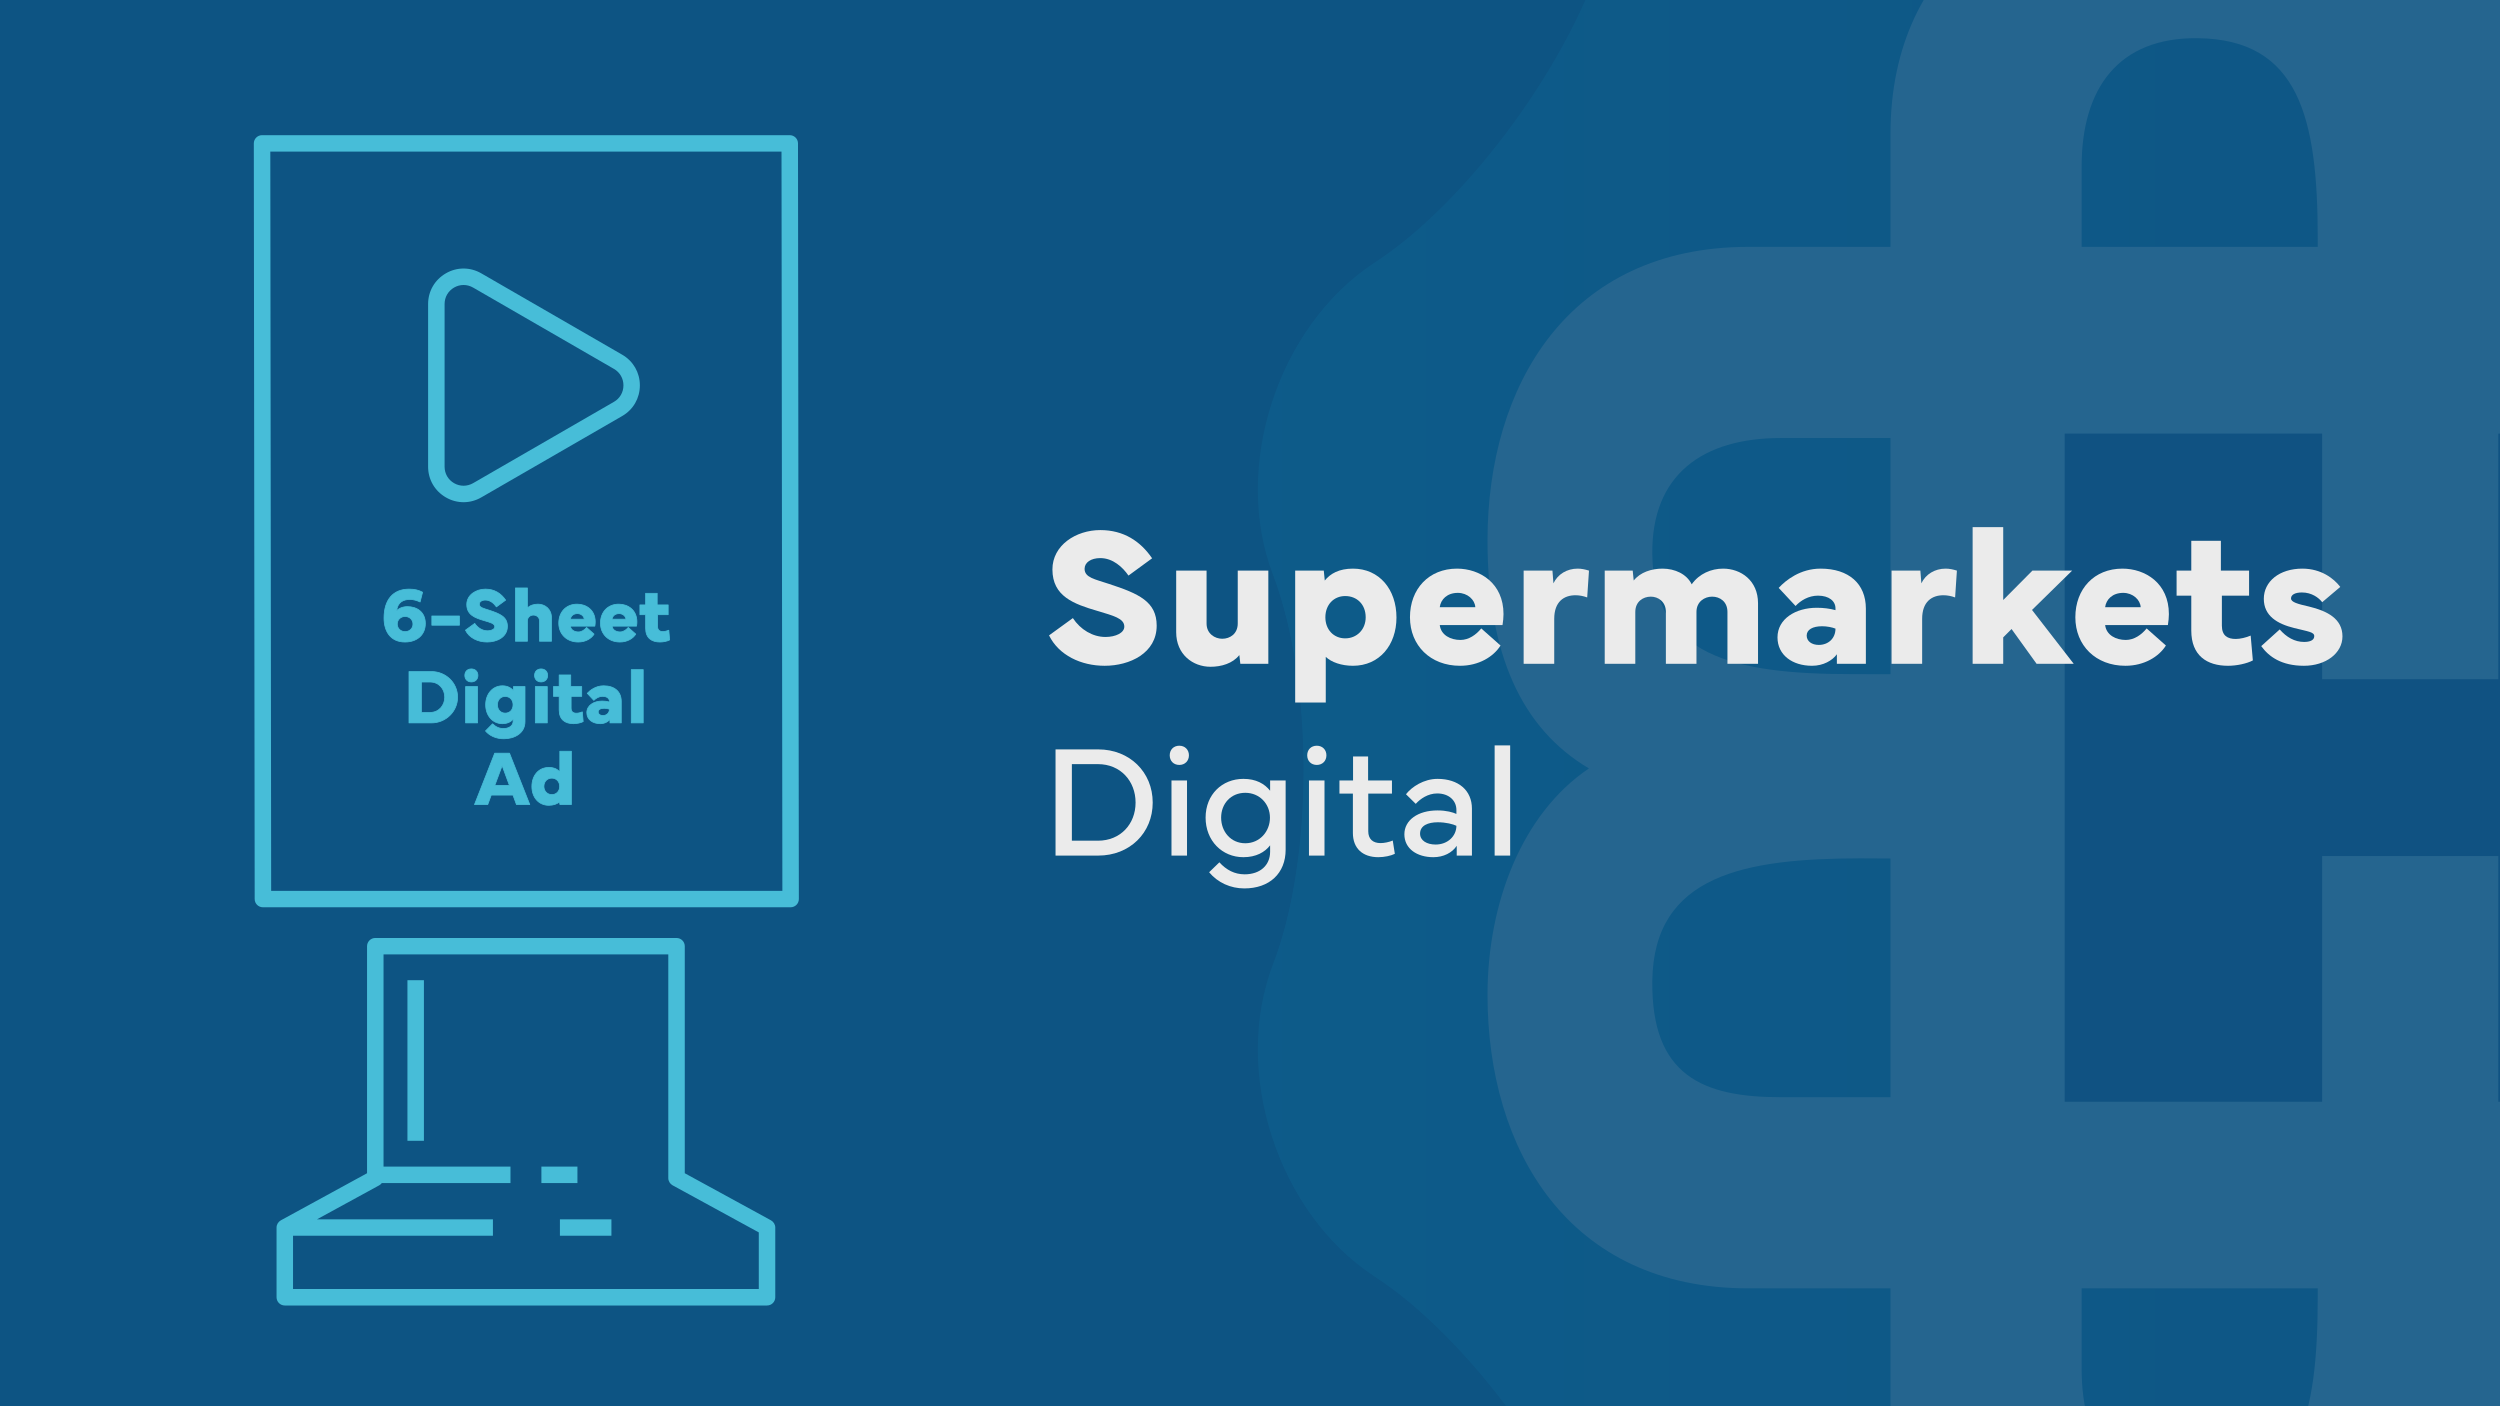 <?xml version="1.0" encoding="UTF-8" standalone="no"?>
<!DOCTYPE svg PUBLIC "-//W3C//DTD SVG 1.1//EN" "http://www.w3.org/Graphics/SVG/1.1/DTD/svg11.dtd">
<svg width="100%" height="100%" viewBox="0 0 2560 1440" version="1.1" xmlns="http://www.w3.org/2000/svg" xmlns:xlink="http://www.w3.org/1999/xlink" xml:space="preserve" xmlns:serif="http://www.serif.com/" style="fill-rule:evenodd;clip-rule:evenodd;stroke-linejoin:round;stroke-miterlimit:2;">
    <rect x="0" y="0" width="2560" height="1440" fill="#808080" stroke="none"/>
    <g transform="matrix(1,0,0,1,-12831.2,-11081.4)">
        <g id="Artboard1" transform="matrix(1,0,0,1,12831.2,11081.4)">
            <rect x="0" y="0" width="2560" height="1440" style="fill:none;"/>
            <clipPath id="_clip1">
                <rect x="0" y="0" width="2560" height="1440"/>
            </clipPath>
            <g clip-path="url(#_clip1)">
                <g transform="matrix(1,0,0,1,0,-2885.47)">
                    <rect x="0" y="2885.47" width="2560" height="1440" style="fill:rgb(13,84,131);"/>
                </g>
                <g transform="matrix(9.309,0,0,9.309,-367.937,-38085.9)">
                    <g opacity="0.1">
                        <g transform="matrix(246.464,0,0,-246.464,180.824,4177.94)">
                            <path d="M0.427,0.515C0.387,0.483 0.312,0.458 0.261,0.461C0.209,0.463 0.156,0.425 0.143,0.375C0.129,0.326 0.083,0.262 0.04,0.234C-0.003,0.206 -0.023,0.143 -0.005,0.095C0.013,0.047 0.013,-0.031 -0.005,-0.079C-0.023,-0.127 -0.003,-0.19 0.04,-0.218C0.083,-0.246 0.129,-0.31 0.143,-0.359C0.156,-0.409 0.209,-0.447 0.261,-0.445C0.312,-0.442 0.387,-0.466 0.427,-0.499C0.467,-0.531 0.532,-0.531 0.572,-0.499C0.612,-0.466 0.687,-0.442 0.739,-0.445C0.79,-0.447 0.843,-0.409 0.856,-0.359C0.87,-0.31 0.916,-0.246 0.959,-0.218C1.002,-0.19 1.022,-0.127 1.004,-0.079C0.986,-0.031 0.986,0.047 1.004,0.095C1.022,0.143 1.002,0.206 0.959,0.234C0.916,0.262 0.87,0.326 0.856,0.375C0.843,0.425 0.79,0.463 0.738,0.461C0.687,0.458 0.612,0.483 0.572,0.515C0.552,0.531 0.526,0.539 0.5,0.539C0.473,0.539 0.447,0.531 0.427,0.515Z" style="fill:url(#_Linear2);fill-rule:nonzero;"/>
                        </g>
                        <g transform="matrix(252.038,0,0,252.038,178.042,4176.95)">
                            <path d="M0.428,-0.5C0.389,-0.468 0.316,-0.444 0.266,-0.447C0.216,-0.449 0.164,-0.412 0.151,-0.363C0.137,-0.315 0.092,-0.252 0.05,-0.225C0.008,-0.197 -0.012,-0.136 0.006,-0.089C0.024,-0.042 0.024,0.035 0.006,0.081C-0.012,0.128 0.008,0.189 0.05,0.217C0.092,0.244 0.137,0.307 0.151,0.355C0.164,0.404 0.216,0.441 0.266,0.439C0.316,0.436 0.389,0.46 0.428,0.492C0.467,0.523 0.532,0.523 0.571,0.492C0.61,0.46 0.683,0.436 0.733,0.439C0.783,0.441 0.835,0.404 0.848,0.355C0.862,0.307 0.907,0.244 0.949,0.217C0.991,0.189 1.011,0.128 0.993,0.081C0.975,0.035 0.975,-0.042 0.993,-0.089C1.011,-0.136 0.991,-0.197 0.949,-0.225C0.907,-0.252 0.862,-0.315 0.848,-0.363C0.835,-0.412 0.783,-0.449 0.733,-0.447C0.683,-0.444 0.61,-0.468 0.571,-0.5C0.551,-0.515 0.525,-0.523 0.5,-0.523C0.474,-0.523 0.448,-0.515 0.428,-0.5Z" style="fill:url(#_Linear3);fill-rule:nonzero;"/>
                        </g>
                        <g transform="matrix(3.474,0,0,3.474,366.227,4186.02)">
                            <path d="M0,-5.92C-0.27,-5.92 -0.69,-5.919 -1.205,-5.917L-1.205,-13.396L2.268,-13.396C4.738,-13.396 6.36,-12.236 6.332,-9.724C6.297,-6.51 3.802,-5.92 0,-5.92M2.268,7.476L-1.205,7.476L-1.205,-0.082C-0.923,-0.083 -0.616,-0.084 -0.25,-0.087C3.382,-0.081 6.297,0.427 6.332,3.804C6.364,6.792 4.738,7.476 2.268,7.476M-7.257,16.072C-7.257,18.542 -7.941,20.169 -10.93,20.137C-14.306,20.101 -14.814,17.187 -14.82,13.554L-14.82,13.529L-7.257,13.529L-7.257,16.072ZM-24.457,20.137C-26.969,20.165 -28.129,18.542 -28.129,16.072L-28.129,13.529L-20.653,13.529L-20.653,13.805C-20.653,17.607 -21.243,20.101 -24.457,20.137M-37.658,7.476C-40.128,7.476 -41.754,6.792 -41.723,3.804C-41.687,0.427 -38.773,-0.081 -35.14,-0.087C-34.773,-0.084 -34.465,-0.083 -34.182,-0.082L-34.182,7.476L-37.658,7.476ZM-37.658,-13.396L-34.182,-13.396L-34.182,-5.917C-34.699,-5.919 -35.12,-5.92 -35.39,-5.92C-39.193,-5.92 -41.687,-6.51 -41.723,-9.724C-41.751,-12.236 -40.128,-13.396 -37.658,-13.396M-28.129,-21.993C-28.129,-24.462 -26.969,-26.085 -24.457,-26.057C-21.243,-26.021 -20.653,-23.527 -20.653,-19.725L-20.653,-19.449L-28.129,-19.449L-28.129,-21.993ZM-10.93,-26.057C-7.941,-26.089 -7.257,-24.462 -7.257,-21.993L-7.257,-19.449L-14.82,-19.449L-14.82,-19.474C-14.814,-23.107 -14.306,-26.021 -10.93,-26.057M8.339,-2.934C10.472,-4.198 11.55,-6.548 11.55,-10.157C11.55,-15.052 8.995,-19.449 3.29,-19.449L-1.205,-19.449L-1.205,-23.015C-1.205,-28.72 -5.601,-31.275 -10.496,-31.275C-13.38,-31.275 -16.231,-30.197 -17.667,-28.064C-18.931,-30.197 -21.281,-31.275 -24.89,-31.275C-29.785,-31.275 -34.182,-28.72 -34.182,-23.015L-34.182,-19.449L-38.68,-19.449C-44.386,-19.449 -46.941,-15.052 -46.941,-10.157C-46.941,-6.548 -45.862,-4.198 -43.73,-2.934C-45.862,-1.498 -46.941,1.354 -46.941,4.237C-46.941,9.132 -44.386,13.529 -38.68,13.529L-34.182,13.529L-34.182,17.094C-34.182,22.8 -29.785,25.355 -24.89,25.355C-21.281,25.355 -18.931,24.277 -17.667,22.144C-16.231,24.277 -13.38,25.355 -10.496,25.355C-5.601,25.355 -1.205,22.8 -1.205,17.094L-1.205,13.529L3.29,13.529C8.995,13.529 11.55,9.132 11.55,4.237C11.55,1.354 10.472,-1.498 8.339,-2.934" style="fill:white;fill-rule:nonzero;"/>
                        </g>
                        <g transform="matrix(3.474,0,0,3.474,314.341,4212.49)">
                            <path d="M0,-21.156L0,-13.378L-5.578,-13.378L-5.578,-21.156L-13.73,-21.156L-13.73,0L-5.578,0L-5.578,-7.779L0,-7.779L0,0L8.154,0L8.154,-21.156L0,-21.156Z" style="fill:rgb(36,61,119);fill-rule:nonzero;"/>
                        </g>
                    </g>
                </g>
                <g transform="matrix(0.725,0,0,1,319.205,-19.071)">
                    <g transform="matrix(5.61,0,0,4.069,-8701.49,-3455)">
                        <g transform="matrix(50,0,0,50,1734.75,1020.84)">
                            <path d="M0.039,-0.143C0.088,-0.043 0.2,0.01 0.319,0.01C0.446,0.01 0.581,-0.054 0.581,-0.192C0.581,-0.313 0.491,-0.353 0.341,-0.402C0.269,-0.426 0.218,-0.434 0.218,-0.478C0.218,-0.51 0.25,-0.532 0.297,-0.532C0.361,-0.532 0.41,-0.486 0.439,-0.444L0.558,-0.531C0.499,-0.617 0.415,-0.673 0.297,-0.673C0.175,-0.673 0.056,-0.597 0.056,-0.475C0.056,-0.339 0.164,-0.301 0.283,-0.266C0.362,-0.242 0.418,-0.229 0.418,-0.187C0.418,-0.156 0.375,-0.135 0.323,-0.135C0.259,-0.135 0.197,-0.172 0.159,-0.23L0.039,-0.143Z" style="fill:rgb(235,235,235);fill-rule:nonzero;"/>
                        </g>
                        <g transform="matrix(50,0,0,50,1765.61,1020.84)">
                            <path d="M0.235,0.015C0.29,0.015 0.347,-0.002 0.38,-0.044L0.385,-0L0.526,-0L0.526,-0.469L0.372,-0.469L0.372,-0.203C0.372,-0.151 0.333,-0.126 0.294,-0.126C0.257,-0.126 0.215,-0.151 0.215,-0.203L0.215,-0.469L0.062,-0.469L0.062,-0.159C0.062,-0.047 0.146,0.015 0.235,0.015Z" style="fill:rgb(235,235,235);fill-rule:nonzero;"/>
                        </g>
                        <g transform="matrix(50,0,0,50,1795.27,1020.84)">
                            <path d="M0.068,0.195L0.222,0.195L0.222,-0.035C0.25,-0.008 0.301,0.01 0.359,0.01C0.492,0.01 0.578,-0.094 0.578,-0.233C0.578,-0.374 0.492,-0.479 0.359,-0.479C0.289,-0.479 0.245,-0.454 0.217,-0.419L0.212,-0.469L0.068,-0.469L0.068,0.195ZM0.32,-0.341C0.379,-0.341 0.423,-0.299 0.423,-0.234C0.423,-0.172 0.378,-0.128 0.32,-0.128C0.262,-0.128 0.22,-0.172 0.22,-0.234C0.22,-0.297 0.262,-0.341 0.32,-0.341Z" style="fill:rgb(235,235,235);fill-rule:nonzero;"/>
                        </g>
                        <g transform="matrix(50,0,0,50,1825.87,1020.84)">
                            <path d="M0.034,-0.234C0.034,-0.092 0.137,0.01 0.286,0.01C0.381,0.01 0.455,-0.036 0.49,-0.092L0.393,-0.178C0.367,-0.146 0.33,-0.12 0.288,-0.12C0.239,-0.12 0.19,-0.144 0.184,-0.195L0.5,-0.195C0.503,-0.214 0.505,-0.232 0.505,-0.25C0.505,-0.406 0.386,-0.479 0.271,-0.479C0.129,-0.479 0.034,-0.377 0.034,-0.234ZM0.275,-0.357C0.324,-0.357 0.361,-0.322 0.363,-0.285L0.184,-0.285C0.189,-0.324 0.221,-0.357 0.275,-0.357Z" style="fill:rgb(235,235,235);fill-rule:nonzero;"/>
                        </g>
                        <g transform="matrix(50,0,0,50,1852.79,1020.84)">
                            <path d="M0.222,-0L0.222,-0.226C0.222,-0.313 0.271,-0.345 0.329,-0.345C0.349,-0.345 0.369,-0.341 0.388,-0.334L0.397,-0.469C0.378,-0.475 0.359,-0.479 0.34,-0.479C0.286,-0.479 0.24,-0.451 0.218,-0.405L0.213,-0.469L0.068,-0.469L0.068,-0L0.222,-0Z" style="fill:rgb(235,235,235);fill-rule:nonzero;"/>
                        </g>
                        <g transform="matrix(50,0,0,50,1873.2,1020.84)">
                            <path d="M0.068,-0L0.222,-0L0.222,-0.261C0.222,-0.313 0.261,-0.338 0.3,-0.338C0.337,-0.338 0.376,-0.313 0.376,-0.261L0.376,-0L0.53,-0L0.53,-0.261C0.53,-0.313 0.571,-0.338 0.609,-0.338C0.648,-0.338 0.686,-0.313 0.686,-0.261L0.686,-0L0.84,-0L0.84,-0.305C0.84,-0.419 0.754,-0.479 0.664,-0.479C0.605,-0.479 0.544,-0.454 0.506,-0.4C0.481,-0.452 0.421,-0.479 0.359,-0.479C0.304,-0.479 0.247,-0.461 0.214,-0.419L0.209,-0.469L0.068,-0.469L0.068,-0Z" style="fill:rgb(235,235,235);fill-rule:nonzero;"/>
                        </g>
                        <g transform="matrix(50,0,0,50,1918.25,1020.84)">
                            <path d="M0.211,0.01C0.267,0.01 0.313,-0.016 0.336,-0.048L0.336,-0L0.482,-0L0.482,-0.278C0.482,-0.403 0.396,-0.479 0.254,-0.479C0.152,-0.479 0.079,-0.421 0.043,-0.382L0.128,-0.291C0.153,-0.318 0.193,-0.343 0.241,-0.343C0.296,-0.343 0.329,-0.316 0.329,-0.279L0.329,-0.27C0.3,-0.278 0.269,-0.282 0.235,-0.282C0.128,-0.282 0.037,-0.226 0.037,-0.133C0.037,-0.044 0.112,0.01 0.211,0.01ZM0.184,-0.142C0.184,-0.172 0.214,-0.189 0.262,-0.189C0.285,-0.189 0.312,-0.184 0.329,-0.177C0.329,-0.127 0.292,-0.095 0.245,-0.095C0.209,-0.095 0.184,-0.114 0.184,-0.142Z" style="fill:rgb(235,235,235);fill-rule:nonzero;"/>
                        </g>
                        <g transform="matrix(50,0,0,50,1945.42,1020.84)">
                            <path d="M0.222,-0L0.222,-0.226C0.222,-0.313 0.271,-0.345 0.329,-0.345C0.349,-0.345 0.369,-0.341 0.388,-0.334L0.397,-0.469C0.378,-0.475 0.359,-0.479 0.34,-0.479C0.286,-0.479 0.24,-0.451 0.218,-0.405L0.213,-0.469L0.068,-0.469L0.068,-0L0.222,-0Z" style="fill:rgb(235,235,235);fill-rule:nonzero;"/>
                        </g>
                        <g transform="matrix(50,0,0,50,1965.83,1020.84)">
                            <path d="M0.068,-0.688L0.068,-0L0.222,-0L0.222,-0.133L0.264,-0.175L0.39,-0L0.577,-0L0.367,-0.271L0.569,-0.469L0.369,-0.469L0.222,-0.321L0.222,-0.688L0.068,-0.688Z" style="fill:rgb(235,235,235);fill-rule:nonzero;"/>
                        </g>
                        <g transform="matrix(50,0,0,50,1993.39,1020.84)">
                            <path d="M0.034,-0.234C0.034,-0.092 0.137,0.01 0.286,0.01C0.381,0.01 0.455,-0.036 0.49,-0.092L0.393,-0.178C0.367,-0.146 0.33,-0.12 0.288,-0.12C0.239,-0.12 0.19,-0.144 0.184,-0.195L0.5,-0.195C0.503,-0.214 0.505,-0.232 0.505,-0.25C0.505,-0.406 0.386,-0.479 0.271,-0.479C0.129,-0.479 0.034,-0.377 0.034,-0.234ZM0.275,-0.357C0.324,-0.357 0.361,-0.322 0.363,-0.285L0.184,-0.285C0.189,-0.324 0.221,-0.357 0.275,-0.357Z" style="fill:rgb(235,235,235);fill-rule:nonzero;"/>
                        </g>
                        <g transform="matrix(50,0,0,50,2019.93,1020.84)">
                            <path d="M0.013,-0.343L0.087,-0.343L0.087,-0.167C0.087,-0.042 0.165,0.01 0.272,0.01C0.316,0.01 0.367,-0.001 0.397,-0.017L0.386,-0.142C0.363,-0.132 0.333,-0.125 0.311,-0.125C0.27,-0.125 0.241,-0.141 0.241,-0.192L0.241,-0.343L0.378,-0.343L0.378,-0.469L0.236,-0.469L0.236,-0.619L0.087,-0.619L0.087,-0.469L0.013,-0.469L0.013,-0.343Z" style="fill:rgb(235,235,235);fill-rule:nonzero;"/>
                        </g>
                        <g transform="matrix(50,0,0,50,2040.29,1020.84)">
                            <path d="M0.032,-0.089C0.07,-0.036 0.134,0.01 0.247,0.01C0.357,0.01 0.441,-0.053 0.441,-0.138C0.441,-0.227 0.364,-0.266 0.273,-0.288C0.216,-0.301 0.182,-0.31 0.182,-0.329C0.182,-0.347 0.201,-0.359 0.237,-0.359C0.287,-0.359 0.322,-0.332 0.339,-0.31L0.43,-0.387C0.398,-0.429 0.334,-0.479 0.239,-0.479C0.123,-0.479 0.045,-0.414 0.045,-0.327C0.045,-0.241 0.113,-0.201 0.198,-0.18C0.27,-0.162 0.299,-0.16 0.299,-0.139C0.299,-0.117 0.274,-0.11 0.248,-0.11C0.2,-0.11 0.159,-0.134 0.125,-0.173L0.032,-0.089Z" style="fill:rgb(235,235,235);fill-rule:nonzero;"/>
                        </g>
                    </g>
                    <g transform="matrix(5.444,0,0,3.949,-8412.85,-3113.12)">
                        <g transform="matrix(41.532,0,0,41.532,1734.75,1015.02)">
                            <path d="M0.086,-0.663L0.086,-0L0.353,-0C0.549,-0 0.693,-0.141 0.693,-0.331C0.693,-0.521 0.549,-0.663 0.353,-0.663L0.086,-0.663ZM0.188,-0.093L0.188,-0.571L0.351,-0.571C0.492,-0.571 0.586,-0.465 0.586,-0.331C0.586,-0.197 0.492,-0.093 0.351,-0.093L0.188,-0.093Z" style="fill:rgb(235,235,235);fill-rule:nonzero;"/>
                        </g>
                        <g transform="matrix(41.532,0,0,41.532,1765.33,1015.02)">
                            <path d="M0.063,-0.626C0.063,-0.591 0.087,-0.566 0.123,-0.566C0.158,-0.566 0.183,-0.591 0.183,-0.626C0.183,-0.661 0.158,-0.686 0.123,-0.686C0.087,-0.686 0.063,-0.661 0.063,-0.626ZM0.171,-0L0.171,-0.469L0.074,-0.469L0.074,-0L0.171,-0Z" style="fill:rgb(235,235,235);fill-rule:nonzero;"/>
                        </g>
                        <g transform="matrix(41.532,0,0,41.532,1775.51,1015.02)">
                            <path d="M0.278,0.01C0.357,0.01 0.412,-0.021 0.445,-0.064L0.445,-0.024C0.445,0.061 0.382,0.117 0.286,0.117C0.223,0.117 0.172,0.09 0.128,0.042L0.064,0.104C0.118,0.169 0.198,0.205 0.284,0.205C0.441,0.205 0.542,0.111 0.542,-0.037L0.542,-0.469L0.445,-0.469L0.445,-0.405C0.41,-0.449 0.357,-0.479 0.278,-0.479C0.145,-0.479 0.042,-0.381 0.042,-0.237C0.042,-0.093 0.145,0.01 0.278,0.01ZM0.29,-0.392C0.379,-0.392 0.444,-0.323 0.444,-0.237C0.444,-0.15 0.38,-0.077 0.29,-0.077C0.199,-0.077 0.139,-0.15 0.139,-0.237C0.139,-0.323 0.199,-0.392 0.29,-0.392Z" style="fill:rgb(235,235,235);fill-rule:nonzero;"/>
                        </g>
                        <g transform="matrix(41.532,0,0,41.532,1801,1015.02)">
                            <path d="M0.063,-0.626C0.063,-0.591 0.087,-0.566 0.123,-0.566C0.158,-0.566 0.183,-0.591 0.183,-0.626C0.183,-0.661 0.158,-0.686 0.123,-0.686C0.087,-0.686 0.063,-0.661 0.063,-0.626ZM0.171,-0L0.171,-0.469L0.074,-0.469L0.074,-0L0.171,-0Z" style="fill:rgb(235,235,235);fill-rule:nonzero;"/>
                        </g>
                        <g transform="matrix(41.532,0,0,41.532,1811.19,1015.02)">
                            <path d="M0.103,-0.387L0.103,-0.141C0.103,-0.045 0.164,0.01 0.262,0.01C0.3,0.01 0.341,0.001 0.365,-0.011L0.352,-0.094C0.329,-0.084 0.298,-0.078 0.276,-0.078C0.228,-0.078 0.199,-0.103 0.199,-0.152L0.199,-0.387L0.347,-0.387L0.347,-0.469L0.198,-0.469L0.198,-0.619L0.104,-0.619L0.104,-0.469L0.019,-0.469L0.019,-0.387L0.103,-0.387Z" style="fill:rgb(235,235,235);fill-rule:nonzero;"/>
                        </g>
                        <g transform="matrix(41.532,0,0,41.532,1827.04,1015.02)">
                            <path d="M0.043,-0.133C0.043,-0.042 0.123,0.01 0.224,0.01C0.287,0.01 0.341,-0.017 0.37,-0.061L0.37,-0L0.465,-0L0.465,-0.293C0.465,-0.407 0.381,-0.479 0.25,-0.479C0.164,-0.479 0.089,-0.429 0.053,-0.383L0.114,-0.323C0.142,-0.354 0.19,-0.388 0.248,-0.388C0.321,-0.388 0.368,-0.344 0.368,-0.285L0.368,-0.26C0.347,-0.27 0.306,-0.282 0.25,-0.282C0.127,-0.282 0.043,-0.221 0.043,-0.133ZM0.141,-0.137C0.141,-0.188 0.191,-0.208 0.252,-0.208C0.303,-0.208 0.348,-0.196 0.368,-0.186C0.368,-0.122 0.314,-0.069 0.238,-0.069C0.183,-0.069 0.141,-0.094 0.141,-0.137Z" style="fill:rgb(235,235,235);fill-rule:nonzero;"/>
                        </g>
                        <g transform="matrix(41.532,0,0,41.532,1849.17,1015.02)">
                            <rect x="0.074" y="-0.688" width="0.097" height="0.688" style="fill:rgb(235,235,235);fill-rule:nonzero;"/>
                        </g>
                    </g>
                </g>
                <g transform="matrix(1,0,0,1,-461.722,-174.528)">
                    <path d="M1271.31,1103.58L730.951,1103.58C726.286,1103.58 722.513,1099.81 722.513,1095.16L721.635,321.356C721.635,316.718 725.409,312.944 730.074,312.944L1270.43,312.944C1275.1,312.944 1278.87,316.718 1278.87,321.356L1279.75,1095.16C1279.75,1099.81 1275.98,1103.58 1271.31,1103.58ZM739.391,1086.76L1262.87,1086.76L1261.99,329.77L738.514,329.77L739.391,1086.76ZM1247.16,1511.36L753.347,1511.36C748.682,1511.36 744.908,1507.59 744.908,1502.92L744.908,1431.53C744.908,1428.47 746.638,1425.63 749.311,1424.14L837.58,1375.92L837.58,1143.44C837.58,1138.8 841.354,1135.02 846.019,1135.02L1154.49,1135.02C1159.15,1135.02 1162.93,1138.8 1162.93,1143.44L1162.93,1375.92L1251.2,1424.14C1253.87,1425.63 1255.6,1428.47 1255.6,1431.53L1255.6,1502.92C1255.6,1507.59 1251.83,1511.36 1247.16,1511.36ZM852.716,1385.98C852.006,1386.91 851.103,1387.7 850.055,1388.29L786.297,1423.12L966.472,1423.12L966.472,1439.94L761.786,1439.94L761.786,1494.48L1238.72,1494.48L1238.72,1436.51L1150.45,1388.29C1147.78,1386.79 1146.05,1383.96 1146.05,1380.9L1146.05,1151.85L854.458,1151.85L854.458,1369.16L984.45,1369.16L984.45,1385.98L852.716,1385.98ZM895.814,1342.74L878.937,1342.74L878.937,1178.24L895.814,1178.24L895.814,1342.74ZM1053.01,1385.98L1016.11,1385.98L1016.11,1369.16L1053.01,1369.16L1053.01,1385.98ZM1087.81,1439.94L1035.08,1439.94L1035.08,1423.12L1087.81,1423.12L1087.81,1439.94Z" style="fill:rgb(71,189,216);"/>
                </g>
                <g transform="matrix(1,0,0,1,14.718,0.868)">
                    <g transform="matrix(1.585,0,0,1.586,-2418.32,-963.284)">
                        <g transform="matrix(50,0,0,50,1762.47,1020.84)">
                            <path d="M0.313,0.01C0.466,0.01 0.576,-0.081 0.576,-0.229C0.576,-0.378 0.466,-0.447 0.344,-0.447C0.282,-0.447 0.228,-0.422 0.205,-0.391C0.215,-0.504 0.292,-0.54 0.376,-0.54C0.422,-0.54 0.47,-0.526 0.508,-0.507L0.54,-0.633C0.489,-0.66 0.439,-0.673 0.365,-0.673C0.159,-0.673 0.042,-0.535 0.042,-0.299C0.042,-0.131 0.124,0.01 0.313,0.01ZM0.213,-0.222C0.213,-0.279 0.258,-0.32 0.314,-0.32C0.371,-0.32 0.416,-0.279 0.416,-0.222C0.416,-0.164 0.371,-0.124 0.314,-0.124C0.258,-0.124 0.213,-0.164 0.213,-0.222Z" style="fill:rgb(71,189,216);fill-rule:nonzero;stroke:rgb(71,189,216);stroke-width:0.01px;"/>
                        </g>
                        <g transform="matrix(50,0,0,50,1792.72,1020.84)">
                            <rect x="0.055" y="-0.326" width="0.356" height="0.119" style="fill:rgb(71,189,216);fill-rule:nonzero;stroke:rgb(71,189,216);stroke-width:0.01px;"/>
                        </g>
                        <g transform="matrix(50,0,0,50,1815.23,1020.84)">
                            <path d="M0.039,-0.143C0.088,-0.043 0.2,0.01 0.319,0.01C0.446,0.01 0.581,-0.054 0.581,-0.192C0.581,-0.313 0.491,-0.353 0.341,-0.402C0.269,-0.426 0.218,-0.434 0.218,-0.478C0.218,-0.51 0.25,-0.532 0.297,-0.532C0.361,-0.532 0.41,-0.486 0.439,-0.444L0.558,-0.531C0.499,-0.617 0.415,-0.673 0.297,-0.673C0.175,-0.673 0.056,-0.597 0.056,-0.475C0.056,-0.339 0.164,-0.301 0.283,-0.266C0.362,-0.242 0.418,-0.229 0.418,-0.187C0.418,-0.156 0.375,-0.135 0.323,-0.135C0.259,-0.135 0.197,-0.172 0.159,-0.23L0.039,-0.143Z" style="fill:rgb(71,189,216);fill-rule:nonzero;stroke:rgb(71,189,216);stroke-width:0.01px;"/>
                        </g>
                        <g transform="matrix(50,0,0,50,1846.09,1020.84)">
                            <path d="M0.222,-0L0.222,-0.261C0.222,-0.313 0.262,-0.338 0.3,-0.338C0.337,-0.338 0.379,-0.313 0.379,-0.261L0.379,-0L0.533,-0L0.533,-0.305C0.533,-0.417 0.448,-0.479 0.359,-0.479C0.308,-0.479 0.255,-0.464 0.222,-0.428L0.222,-0.688L0.068,-0.688L0.068,-0L0.222,-0Z" style="fill:rgb(71,189,216);fill-rule:nonzero;stroke:rgb(71,189,216);stroke-width:0.01px;"/>
                        </g>
                        <g transform="matrix(50,0,0,50,1875.77,1020.84)">
                            <path d="M0.034,-0.234C0.034,-0.092 0.137,0.01 0.286,0.01C0.381,0.01 0.455,-0.036 0.49,-0.092L0.393,-0.178C0.367,-0.146 0.33,-0.12 0.288,-0.12C0.239,-0.12 0.19,-0.144 0.184,-0.195L0.5,-0.195C0.503,-0.214 0.505,-0.232 0.505,-0.25C0.505,-0.406 0.386,-0.479 0.271,-0.479C0.129,-0.479 0.034,-0.377 0.034,-0.234ZM0.275,-0.357C0.324,-0.357 0.361,-0.322 0.363,-0.285L0.184,-0.285C0.189,-0.324 0.221,-0.357 0.275,-0.357Z" style="fill:rgb(71,189,216);fill-rule:nonzero;stroke:rgb(71,189,216);stroke-width:0.01px;"/>
                        </g>
                        <g transform="matrix(50,0,0,50,1902.7,1020.84)">
                            <path d="M0.034,-0.234C0.034,-0.092 0.137,0.01 0.286,0.01C0.381,0.01 0.455,-0.036 0.49,-0.092L0.393,-0.178C0.367,-0.146 0.33,-0.12 0.288,-0.12C0.239,-0.12 0.19,-0.144 0.184,-0.195L0.5,-0.195C0.503,-0.214 0.505,-0.232 0.505,-0.25C0.505,-0.406 0.386,-0.479 0.271,-0.479C0.129,-0.479 0.034,-0.377 0.034,-0.234ZM0.275,-0.357C0.324,-0.357 0.361,-0.322 0.363,-0.285L0.184,-0.285C0.189,-0.324 0.221,-0.357 0.275,-0.357Z" style="fill:rgb(71,189,216);fill-rule:nonzero;stroke:rgb(71,189,216);stroke-width:0.01px;"/>
                        </g>
                        <g transform="matrix(50,0,0,50,1929.24,1020.84)">
                            <path d="M0.013,-0.343L0.087,-0.343L0.087,-0.167C0.087,-0.042 0.165,0.01 0.272,0.01C0.316,0.01 0.367,-0.001 0.397,-0.017L0.386,-0.142C0.363,-0.132 0.333,-0.125 0.311,-0.125C0.27,-0.125 0.241,-0.141 0.241,-0.192L0.241,-0.343L0.378,-0.343L0.378,-0.469L0.236,-0.469L0.236,-0.619L0.087,-0.619L0.087,-0.469L0.013,-0.469L0.013,-0.343Z" style="fill:rgb(71,189,216);fill-rule:nonzero;stroke:rgb(71,189,216);stroke-width:0.01px;"/>
                        </g>
                        <g transform="matrix(50,0,0,50,1776.7,1073.56)">
                            <path d="M0.37,-0C0.557,-0 0.708,-0.149 0.708,-0.332C0.708,-0.516 0.557,-0.663 0.37,-0.663L0.08,-0.663L0.08,-0L0.37,-0ZM0.24,-0.135L0.24,-0.528L0.354,-0.528C0.465,-0.528 0.542,-0.44 0.542,-0.332C0.542,-0.225 0.465,-0.135 0.354,-0.135L0.24,-0.135Z" style="fill:rgb(71,189,216);fill-rule:nonzero;stroke:rgb(71,189,216);stroke-width:0.01px;"/>
                        </g>
                        <g transform="matrix(50,0,0,50,1813.88,1073.56)">
                            <path d="M0.058,-0.613C0.058,-0.563 0.093,-0.529 0.142,-0.529C0.192,-0.529 0.227,-0.563 0.227,-0.613C0.227,-0.663 0.192,-0.697 0.142,-0.697C0.092,-0.697 0.058,-0.663 0.058,-0.613ZM0.068,-0.469L0.068,-0L0.222,-0L0.222,-0.469L0.068,-0.469Z" style="fill:rgb(71,189,216);fill-rule:nonzero;stroke:rgb(71,189,216);stroke-width:0.01px;"/>
                        </g>
                        <g transform="matrix(50,0,0,50,1828.34,1073.56)">
                            <path d="M0.036,0.104C0.089,0.166 0.172,0.205 0.273,0.205C0.404,0.205 0.546,0.138 0.546,-0.017L0.546,-0.469L0.397,-0.469L0.393,-0.419C0.366,-0.452 0.32,-0.479 0.254,-0.479C0.129,-0.479 0.038,-0.374 0.038,-0.234C0.038,-0.094 0.129,0.01 0.254,0.01C0.32,0.01 0.366,-0.016 0.393,-0.049L0.393,-0.023C0.393,0.047 0.324,0.073 0.271,0.073C0.213,0.073 0.171,0.054 0.127,0.012L0.036,0.104ZM0.291,-0.342C0.351,-0.341 0.392,-0.297 0.392,-0.234C0.392,-0.17 0.351,-0.126 0.291,-0.126C0.231,-0.126 0.19,-0.17 0.19,-0.234C0.19,-0.297 0.231,-0.342 0.291,-0.342Z" style="fill:rgb(71,189,216);fill-rule:nonzero;stroke:rgb(71,189,216);stroke-width:0.01px;"/>
                        </g>
                        <g transform="matrix(50,0,0,50,1858.93,1073.56)">
                            <path d="M0.058,-0.613C0.058,-0.563 0.093,-0.529 0.142,-0.529C0.192,-0.529 0.227,-0.563 0.227,-0.613C0.227,-0.663 0.192,-0.697 0.142,-0.697C0.092,-0.697 0.058,-0.663 0.058,-0.613ZM0.068,-0.469L0.068,-0L0.222,-0L0.222,-0.469L0.068,-0.469Z" style="fill:rgb(71,189,216);fill-rule:nonzero;stroke:rgb(71,189,216);stroke-width:0.01px;"/>
                        </g>
                        <g transform="matrix(50,0,0,50,1873.38,1073.56)">
                            <path d="M0.013,-0.343L0.087,-0.343L0.087,-0.167C0.087,-0.042 0.165,0.01 0.272,0.01C0.316,0.01 0.367,-0.001 0.397,-0.017L0.386,-0.142C0.363,-0.132 0.333,-0.125 0.311,-0.125C0.27,-0.125 0.241,-0.141 0.241,-0.192L0.241,-0.343L0.378,-0.343L0.378,-0.469L0.236,-0.469L0.236,-0.619L0.087,-0.619L0.087,-0.469L0.013,-0.469L0.013,-0.343Z" style="fill:rgb(71,189,216);fill-rule:nonzero;stroke:rgb(71,189,216);stroke-width:0.01px;"/>
                        </g>
                        <g transform="matrix(50,0,0,50,1893.74,1073.56)">
                            <path d="M0.211,0.01C0.267,0.01 0.313,-0.016 0.336,-0.048L0.336,-0L0.482,-0L0.482,-0.278C0.482,-0.403 0.396,-0.479 0.254,-0.479C0.152,-0.479 0.079,-0.421 0.043,-0.382L0.128,-0.291C0.153,-0.318 0.193,-0.343 0.241,-0.343C0.296,-0.343 0.329,-0.316 0.329,-0.279L0.329,-0.27C0.3,-0.278 0.269,-0.282 0.235,-0.282C0.128,-0.282 0.037,-0.226 0.037,-0.133C0.037,-0.044 0.112,0.01 0.211,0.01ZM0.184,-0.142C0.184,-0.172 0.214,-0.189 0.262,-0.189C0.285,-0.189 0.312,-0.184 0.329,-0.177C0.329,-0.127 0.292,-0.095 0.245,-0.095C0.209,-0.095 0.184,-0.114 0.184,-0.142Z" style="fill:rgb(71,189,216);fill-rule:nonzero;stroke:rgb(71,189,216);stroke-width:0.01px;"/>
                        </g>
                        <g transform="matrix(50,0,0,50,1920.92,1073.56)">
                            <rect x="0.068" y="-0.688" width="0.154" height="0.688" style="fill:rgb(71,189,216);fill-rule:nonzero;stroke:rgb(71,189,216);stroke-width:0.01px;"/>
                        </g>
                        <g transform="matrix(50,0,0,50,1823.08,1126.27)">
                            <path d="M-0.001,-0L0.17,-0L0.215,-0.122L0.496,-0.122L0.541,-0L0.713,-0L0.451,-0.663L0.26,-0.663L-0.001,-0ZM0.356,-0.502L0.45,-0.247L0.261,-0.247L0.356,-0.502Z" style="fill:rgb(71,189,216);fill-rule:nonzero;stroke:rgb(71,189,216);stroke-width:0.01px;"/>
                        </g>
                        <g transform="matrix(50,0,0,50,1858.4,1126.27)">
                            <path d="M0.253,0.01C0.311,0.01 0.363,-0.008 0.391,-0.036L0.396,-0L0.544,-0L0.544,-0.688L0.395,-0.688L0.395,-0.419C0.368,-0.454 0.324,-0.479 0.253,-0.479C0.121,-0.479 0.034,-0.374 0.034,-0.233C0.034,-0.094 0.121,0.01 0.253,0.01ZM0.189,-0.234C0.189,-0.299 0.233,-0.341 0.292,-0.341C0.35,-0.341 0.393,-0.297 0.393,-0.234C0.393,-0.172 0.35,-0.128 0.292,-0.128C0.234,-0.128 0.189,-0.172 0.189,-0.234Z" style="fill:rgb(71,189,216);fill-rule:nonzero;stroke:rgb(71,189,216);stroke-width:0.01px;"/>
                        </g>
                    </g>
                    <g transform="matrix(1,0,0,1,-479.542,-272.636)">
                        <path d="M939.529,786.026C933.292,786.026 927.055,784.401 921.394,781.1C910.019,774.547 903.205,762.806 903.205,749.676L903.205,583.097C903.205,569.967 910.019,558.226 921.394,551.674C932.715,545.069 946.344,545.121 957.665,551.674L1101.92,634.963C1113.29,641.515 1120.05,653.256 1120.05,666.387C1120.05,679.517 1113.29,691.258 1101.92,697.81L957.665,781.1C952.004,784.375 945.767,786.026 939.529,786.026ZM939.529,563.599C936.175,563.599 932.82,564.489 929.78,566.245C923.699,569.757 920.083,576.047 920.083,583.097L920.083,749.676C920.083,756.726 923.699,763.016 929.78,766.527C935.86,770.039 943.094,770.039 949.278,766.527L1093.53,683.238C1099.61,679.727 1103.23,673.437 1103.23,666.387C1103.23,659.337 1099.61,653.047 1093.53,649.534L949.278,566.245C946.187,564.489 942.884,563.599 939.529,563.599Z" style="fill:rgb(71,189,216);"/>
                    </g>
                </g>
            </g>
        </g>
    </g>
    <defs>
        <linearGradient id="_Linear2" x1="0" y1="0" x2="1" y2="0" gradientUnits="userSpaceOnUse" gradientTransform="matrix(1,0,0,1,0,0.008)"><stop offset="0" style="stop-color:rgb(12,154,199);stop-opacity:1"/><stop offset="1" style="stop-color:rgb(37,61,119);stop-opacity:1"/></linearGradient>
        <linearGradient id="_Linear3" x1="0" y1="0" x2="1" y2="0" gradientUnits="userSpaceOnUse" gradientTransform="matrix(1,0,0,1,0,-1.83848e-06)"><stop offset="0" style="stop-color:rgb(12,154,199);stop-opacity:1"/><stop offset="1" style="stop-color:rgb(37,61,119);stop-opacity:1"/></linearGradient>
    </defs>
</svg>
